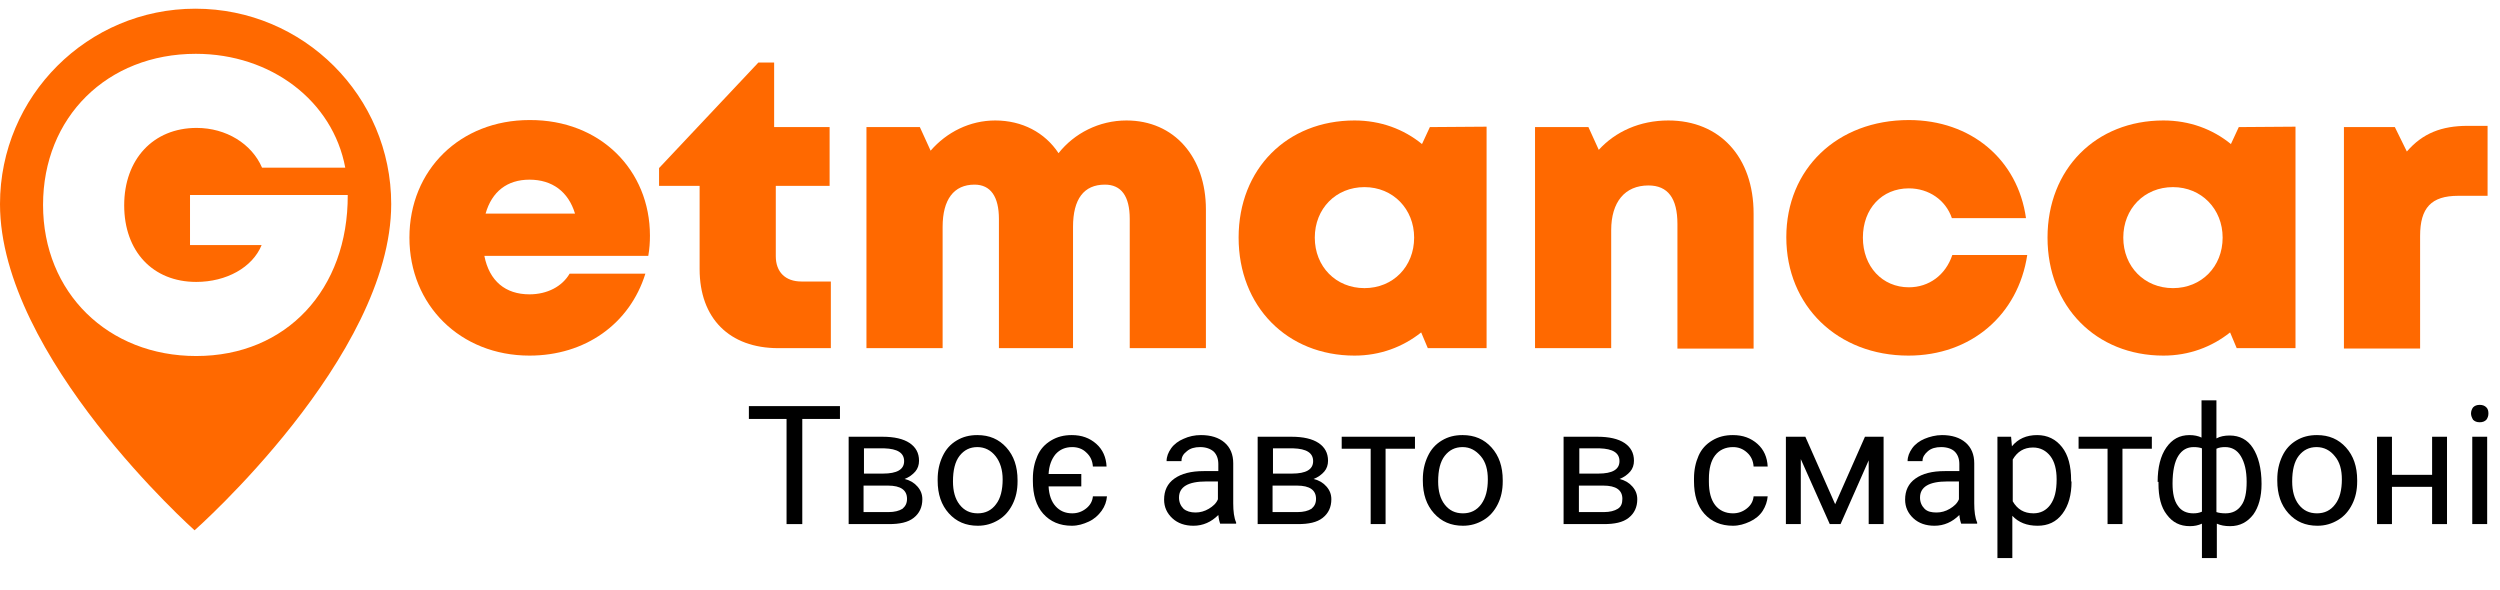 <?xml version="1.0" encoding="utf-8"?>
<!-- Generator: Adobe Illustrator 22.1.0, SVG Export Plug-In . SVG Version: 6.00 Build 0)  -->
<svg version="1.1" id="Layer_1" xmlns="http://www.w3.org/2000/svg" xmlns:xlink="http://www.w3.org/1999/xlink" x="0px" y="0px"
	 viewBox="0 0 603.9 142.6" style="enable-background:new 0 0 603.9 142.6;" xml:space="preserve">
<style type="text/css">
	.st0{fill:#FF6900;}
	.st1{enable-background:new    ;}
</style>
<title>Asset 16</title>
<g id="Layer_2_1_">
	<g id="Layer_1-2">
		<path class="st0" d="M47.2,2.1C21.2,2.1,0,23.2,0,49.3c0,0,0,0,0,0c0,36.9,47,78.8,47,78.8s47.5-41.9,47.5-78.8
			C94.5,23.2,73.3,2.1,47.2,2.1L47.2,2.1z M47.4,86c-21.3,0-37-15.3-37-36.5S25.9,13,47.3,13c18.2,0,33.1,11.4,36.1,27.5H63.3
			c-2.5-5.8-8.7-9.6-15.8-9.6C37,30.9,30,38.5,30,49.6s6.9,18.5,17.4,18.5c7.3,0,13.6-3.5,15.8-8.9H45.9V47.1h38.1
			C84.1,69.9,69.2,86,47.4,86z"/>
	</g>
	<g id="Layer_3">
		<g class="st1">
			<path class="st0" d="M157,56.9c0,1.6-0.1,3.2-0.4,4.9H117c1.2,6.1,5.1,9.3,10.9,9.3c4.3,0,7.9-1.9,9.7-5h18.3
				c-3.8,12.2-14.6,19.8-28,19.8c-16.7,0-29-12.2-29-28.5c0-16.4,12.3-28.4,29-28.4C145.1,28.9,157,41.2,157,56.9L157,56.9z
				 M117.3,51.6h21.6c-1.6-5.3-5.5-8.2-11-8.2C122.5,43.4,118.8,46.3,117.3,51.6z"/>
		</g>
		<g class="st1">
			<path class="st0" d="M200.7,68v16.1H188c-11.8,0-19-7.2-19-19.1V44.9h-9.8v-4.3l24-25.5h3.8v15.6h13.4v14.2h-13v17
				c0,3.8,2.3,6.1,6.2,6.1H200.7z"/>
			<path class="st0" d="M291.3,50.6v33.5h-18.4V52.9c0-5.6-2.1-8.3-6-8.3c-5.1,0-7.7,3.5-7.7,10.2v29.3h-17.9V52.9
				c0-5.4-2-8.3-5.9-8.3c-5,0-7.7,3.6-7.7,10.2v29.3h-18.4V30.7h12.9l2.6,5.7c3.9-4.5,9.5-7.3,15.6-7.3c6.5,0,12,2.9,15.3,7.9
				c3.8-4.8,9.8-7.9,16.4-7.9C283.7,29.1,291.3,38,291.3,50.6z"/>
			<path class="st0" d="M359.1,30.6v53.5h-14.2l-1.6-3.8c-4.4,3.5-9.9,5.6-16.1,5.6c-16.3,0-28-11.9-28-28.5
				c0-16.6,11.7-28.3,28-28.3c6.3,0,11.9,2.1,16.3,5.7l1.9-4.1L359.1,30.6z M341.6,57.4c0-6.9-5.1-12.2-12-12.2
				c-6.9,0-12,5.2-12,12.2c0,7,5.1,12.2,12,12.2S341.6,64.4,341.6,57.4z"/>
			<path class="st0" d="M423.6,51.6v32.6h-18.4V54.1c0-6.2-2.3-9.3-7-9.3c-5.7,0-9,4-9,10.8v28.5h-18.4V30.7h12.9l2.5,5.5
				c4-4.4,9.9-7.1,16.8-7.1C415.4,29.1,423.6,37.9,423.6,51.6z"/>
			<path class="st0" d="M461,85.9c-17.1,0-29.5-12-29.5-28.6c0-16.5,12.3-28.3,29.6-28.3c15,0,26.3,9.5,28.3,23.7h-17.9
				c-1.5-4.4-5.6-7.2-10.4-7.2c-6.5,0-11.1,4.9-11.1,11.9c0,7,4.7,12,11.1,12c4.9,0,8.9-3,10.5-7.8h18.1
				C487.5,76.1,476.1,85.9,461,85.9L461,85.9z"/>
			<path class="st0" d="M554.5,30.6v53.5h-14.2l-1.6-3.8c-4.4,3.5-9.9,5.6-16.1,5.6c-16.3,0-28-11.9-28-28.5
				c0-16.6,11.7-28.3,28-28.3c6.3,0,11.9,2.1,16.3,5.7l1.9-4.1L554.5,30.6z M536.9,57.4c0-6.9-5.1-12.2-12-12.2
				c-6.9,0-12,5.2-12,12.2c0,7,5.1,12.2,12,12.2S536.9,64.4,536.9,57.4z"/>
		</g>
		<g class="st1">
			<path class="st0" d="M600.9,30.4v16.9h-7.1c-6.5,0-9.2,2.9-9.2,9.7v27.2h-18.4V30.7h12.3l2.9,5.9c3.8-4.4,8.4-6.2,14.7-6.2H600.9
				z"/>
		</g>
		<g class="st1">
			<path d="M202.9,101.2h-9.1v25.4H190v-25.4h-9.1v-3.1h22V101.2z"/>
		</g>
		<g class="st1">
			<path d="M205,126.6v-21.1h8.2c2.8,0,5,0.5,6.5,1.5s2.3,2.4,2.3,4.3c0,1-0.3,1.9-0.9,2.6s-1.5,1.4-2.6,1.8
				c1.3,0.3,2.3,0.9,3.1,1.8c0.8,0.9,1.2,1.9,1.2,3.1c0,1.9-0.7,3.4-2.1,4.5s-3.4,1.5-6,1.5H205z M208.6,114.4h4.7
				c3.4,0,5.1-1,5.1-3s-1.6-3-4.8-3.1h-4.9V114.4z M208.6,117.3v6.4h6c1.5,0,2.6-0.3,3.4-0.8c0.7-0.6,1.1-1.3,1.1-2.4
				c0-2.1-1.5-3.2-4.6-3.2H208.6z"/>
			<path d="M226.5,115.8c0-2.1,0.4-3.9,1.2-5.6c0.8-1.7,1.9-2.9,3.4-3.8c1.5-0.9,3.1-1.3,5-1.3c2.9,0,5.2,1,7,3s2.7,4.6,2.7,7.9v0.3
				c0,2.1-0.4,3.9-1.2,5.5c-0.8,1.6-1.9,2.9-3.4,3.8s-3.1,1.4-5,1.4c-2.9,0-5.2-1-7-3s-2.7-4.6-2.7-7.9V115.8z M230.2,116.3
				c0,2.3,0.5,4.2,1.6,5.6c1.1,1.4,2.5,2.1,4.4,2.1c1.8,0,3.3-0.7,4.4-2.2c1.1-1.4,1.6-3.5,1.6-6c0-2.3-0.6-4.2-1.7-5.6
				c-1.1-1.4-2.6-2.2-4.4-2.2c-1.8,0-3.2,0.7-4.3,2.1S230.2,113.6,230.2,116.3z"/>
			<path d="M259,124c1.3,0,2.4-0.4,3.4-1.2c1-0.8,1.5-1.8,1.6-2.9h3.4c-0.1,1.2-0.5,2.4-1.3,3.5s-1.8,2-3.1,2.6
				c-1.3,0.6-2.6,1-4.1,1c-2.9,0-5.2-1-6.9-2.9c-1.7-1.9-2.5-4.6-2.5-7.9v-0.6c0-2.1,0.4-3.9,1.1-5.5s1.8-2.8,3.3-3.7s3.1-1.3,5-1.3
				c2.4,0,4.3,0.7,5.9,2.1c1.6,1.4,2.4,3.3,2.5,5.5H264c-0.1-1.4-0.6-2.5-1.6-3.4c-0.9-0.9-2.1-1.3-3.4-1.3c-1.7,0-3,0.6-4,1.7
				c-1,1.2-1.6,2.8-1.7,4.8h7.9v3h-7.9c0.1,2.1,0.7,3.7,1.7,4.8S257.3,124,259,124z"/>
			<path d="M294.8,126.6c-0.2-0.4-0.4-1.2-0.5-2.2c-1.7,1.7-3.7,2.6-6,2.6c-2.1,0-3.8-0.6-5.1-1.8c-1.3-1.2-2-2.7-2-4.5
				c0-2.2,0.8-3.9,2.5-5.1c1.7-1.2,4-1.8,7.1-1.8h3.5v-1.7c0-1.3-0.4-2.3-1.1-3c-0.8-0.7-1.9-1.1-3.3-1.1c-1.3,0-2.4,0.3-3.2,1
				c-0.9,0.7-1.3,1.4-1.3,2.4h-3.6c0-1.1,0.4-2.1,1.1-3.1c0.7-1,1.8-1.8,3-2.3c1.3-0.6,2.7-0.9,4.2-0.9c2.4,0,4.3,0.6,5.7,1.8
				c1.4,1.2,2.1,2.9,2.1,5v9.7c0,1.9,0.2,3.5,0.7,4.6v0.3H294.8z M288.8,123.8c1.1,0,2.2-0.3,3.2-0.9s1.8-1.3,2.2-2.3v-4.3h-2.8
				c-4.4,0-6.6,1.3-6.6,3.9c0,1.1,0.4,2,1.1,2.7C286.6,123.5,287.6,123.8,288.8,123.8z"/>
		</g>
		<g class="st1">
			<path d="M303.8,126.6v-21.1h8.2c2.8,0,5,0.5,6.5,1.5s2.3,2.4,2.3,4.3c0,1-0.3,1.9-0.9,2.6s-1.5,1.4-2.6,1.8
				c1.3,0.3,2.3,0.9,3.1,1.8c0.8,0.9,1.2,1.9,1.2,3.1c0,1.9-0.7,3.4-2.1,4.5s-3.4,1.5-6,1.5H303.8z M307.4,114.4h4.7
				c3.4,0,5.1-1,5.1-3s-1.6-3-4.8-3.1h-4.9V114.4z M307.4,117.3v6.4h6c1.5,0,2.6-0.3,3.4-0.8c0.7-0.6,1.1-1.3,1.1-2.4
				c0-2.1-1.5-3.2-4.6-3.2H307.4z"/>
		</g>
		<g class="st1">
			<path d="M341.8,108.4h-7.1v18.2h-3.6v-18.2h-7v-2.9h17.7V108.4z"/>
		</g>
		<g class="st1">
			<path d="M343.7,115.8c0-2.1,0.4-3.9,1.2-5.6s1.9-2.9,3.4-3.8s3.1-1.3,5-1.3c2.9,0,5.2,1,7,3s2.7,4.6,2.7,7.9v0.3
				c0,2.1-0.4,3.9-1.2,5.5s-1.9,2.9-3.4,3.8s-3.1,1.4-5,1.4c-2.9,0-5.2-1-7-3s-2.7-4.6-2.7-7.9V115.8z M347.4,116.3
				c0,2.3,0.5,4.2,1.6,5.6s2.5,2.1,4.4,2.1c1.8,0,3.3-0.7,4.4-2.2s1.6-3.5,1.6-6c0-2.3-0.5-4.2-1.7-5.6s-2.6-2.2-4.4-2.2
				c-1.8,0-3.2,0.7-4.3,2.1S347.4,113.6,347.4,116.3z"/>
			<path d="M377.7,126.6v-21.1h8.2c2.8,0,5,0.5,6.5,1.5s2.3,2.4,2.3,4.3c0,1-0.3,1.9-0.9,2.6s-1.5,1.4-2.6,1.8
				c1.3,0.3,2.3,0.9,3.1,1.8s1.2,1.9,1.2,3.1c0,1.9-0.7,3.4-2.1,4.5s-3.4,1.5-6,1.5H377.7z M381.4,114.4h4.7c3.4,0,5.1-1,5.1-3
				s-1.6-3-4.8-3.1h-4.9V114.4z M381.4,117.3v6.4h6c1.5,0,2.6-0.3,3.4-0.8s1.1-1.3,1.1-2.4c0-2.1-1.5-3.2-4.6-3.2H381.4z"/>
			<path d="M418.6,124c1.3,0,2.4-0.4,3.4-1.2s1.5-1.8,1.6-2.9h3.4c-0.1,1.2-0.5,2.4-1.2,3.5s-1.8,2-3.1,2.6s-2.6,1-4.1,1
				c-2.9,0-5.2-1-6.9-2.9s-2.5-4.5-2.5-7.9v-0.6c0-2.1,0.4-3.9,1.1-5.5s1.8-2.8,3.3-3.7s3.1-1.3,5-1.3c2.4,0,4.3,0.7,5.9,2.1
				s2.4,3.3,2.5,5.5h-3.4c-0.1-1.4-0.6-2.5-1.6-3.4s-2.1-1.3-3.4-1.3c-1.8,0-3.3,0.7-4.3,2s-1.5,3.2-1.5,5.7v0.7
				c0,2.4,0.5,4.3,1.5,5.6S416.8,124,418.6,124z"/>
			<path d="M443.3,121.8l7.2-16.3h4.5v21.1h-3.6v-15.4l-6.8,15.4H442l-7-15.7v15.7h-3.6v-21.1h4.7L443.3,121.8z"/>
			<path d="M473.8,126.6c-0.2-0.4-0.4-1.2-0.5-2.2c-1.7,1.7-3.7,2.6-6,2.6c-2.1,0-3.8-0.6-5.1-1.8s-2-2.7-2-4.5
				c0-2.2,0.8-3.9,2.5-5.1s4-1.8,7.1-1.8h3.5v-1.7c0-1.3-0.4-2.3-1.1-3s-1.9-1.1-3.3-1.1c-1.3,0-2.4,0.3-3.2,1s-1.3,1.4-1.3,2.4
				h-3.6c0-1.1,0.4-2.1,1.1-3.1s1.8-1.8,3-2.3s2.7-0.9,4.2-0.9c2.4,0,4.3,0.6,5.7,1.8s2.1,2.9,2.1,5v9.7c0,1.9,0.2,3.5,0.7,4.6v0.3
				H473.8z M467.8,123.8c1.1,0,2.2-0.3,3.2-0.9s1.8-1.3,2.2-2.3v-4.3h-2.8c-4.4,0-6.6,1.3-6.6,3.9c0,1.1,0.4,2,1.1,2.7
				S466.6,123.8,467.8,123.8z"/>
		</g>
		<g class="st1">
			<path d="M500.4,116.3c0,3.2-0.7,5.8-2.2,7.8s-3.5,2.9-6,2.9c-2.6,0-4.6-0.8-6.1-2.4v10.2h-3.6v-29.3h3.3l0.2,2.3
				c1.5-1.8,3.5-2.7,6.1-2.7c2.5,0,4.5,1,6,2.9s2.2,4.6,2.2,8V116.3z M496.8,115.8c0-2.4-0.5-4.3-1.5-5.6s-2.4-2.1-4.2-2.1
				c-2.2,0-3.8,1-4.9,2.9v10.1c1.1,1.9,2.7,2.9,5,2.9c1.7,0,3.1-0.7,4.1-2.1S496.8,118.6,496.8,115.8z"/>
		</g>
		<g class="st1">
			<path d="M519.8,108.4h-7.1v18.2h-3.6v-18.2h-7v-2.9h17.7V108.4z"/>
		</g>
		<g class="st1">
			<path d="M521.2,116.4c0-3.5,0.7-6.3,2.1-8.3s3.2-3,5.6-3c1.1,0,2.1,0.2,2.9,0.6v-9h3.6v9.2c0.9-0.5,2-0.7,3.2-0.7
				c2.4,0,4.3,1,5.6,3s2.1,4.9,2.1,8.7c0,3.1-0.7,5.6-2,7.4c-1.4,1.8-3.2,2.8-5.6,2.8c-1.3,0-2.3-0.2-3.2-0.6v8.3h-3.6v-8.3
				c-0.9,0.4-1.8,0.6-2.9,0.6c-2.4,0-4.2-0.9-5.6-2.8c-1.4-1.8-2-4.3-2-7.5V116.4z M524.8,116.8c0,2.4,0.4,4.2,1.3,5.4
				c0.8,1.2,2.1,1.8,3.7,1.8c0.8,0,1.4-0.1,2.1-0.4v-15.3c-0.5-0.2-1.2-0.3-2-0.3c-1.6,0-2.8,0.7-3.7,2.1S524.8,113.8,524.8,116.8z
				 M542.7,116.4c0-2.7-0.5-4.7-1.4-6.2c-0.9-1.5-2.2-2.2-3.8-2.2c-0.8,0-1.5,0.1-2.1,0.4v15.3c0.6,0.2,1.3,0.3,2.2,0.3
				c1.6,0,2.9-0.6,3.8-1.9C542.3,120.9,542.7,119,542.7,116.4z"/>
			<path d="M550.1,115.8c0-2.1,0.4-3.9,1.2-5.6c0.8-1.7,1.9-2.9,3.4-3.8c1.5-0.9,3.1-1.3,5-1.3c2.9,0,5.2,1,7,3s2.7,4.6,2.7,7.9v0.3
				c0,2.1-0.4,3.9-1.2,5.5c-0.8,1.6-1.9,2.9-3.4,3.8s-3.1,1.4-5,1.4c-2.9,0-5.2-1-7-3s-2.7-4.6-2.7-7.9V115.8z M553.7,116.3
				c0,2.3,0.5,4.2,1.6,5.6c1.1,1.4,2.5,2.1,4.4,2.1c1.8,0,3.3-0.7,4.4-2.2c1.1-1.4,1.6-3.5,1.6-6c0-2.3-0.5-4.2-1.7-5.6
				c-1.1-1.4-2.6-2.2-4.4-2.2c-1.8,0-3.2,0.7-4.3,2.1S553.7,113.6,553.7,116.3z"/>
			<path d="M591.1,126.6h-3.6v-9h-9.7v9h-3.6v-21.1h3.6v9.2h9.7v-9.2h3.6V126.6z"/>
			<path d="M596.9,99.9c0-0.6,0.2-1.1,0.5-1.5c0.4-0.4,0.9-0.6,1.6-0.6s1.2,0.2,1.6,0.6c0.4,0.4,0.5,0.9,0.5,1.5s-0.2,1.1-0.5,1.5
				c-0.4,0.4-0.9,0.6-1.6,0.6s-1.2-0.2-1.6-0.6C597.1,100.9,596.9,100.4,596.9,99.9z M600.8,126.6h-3.6v-21.1h3.6V126.6z"/>
		</g>
	</g>
</g>
</svg>
